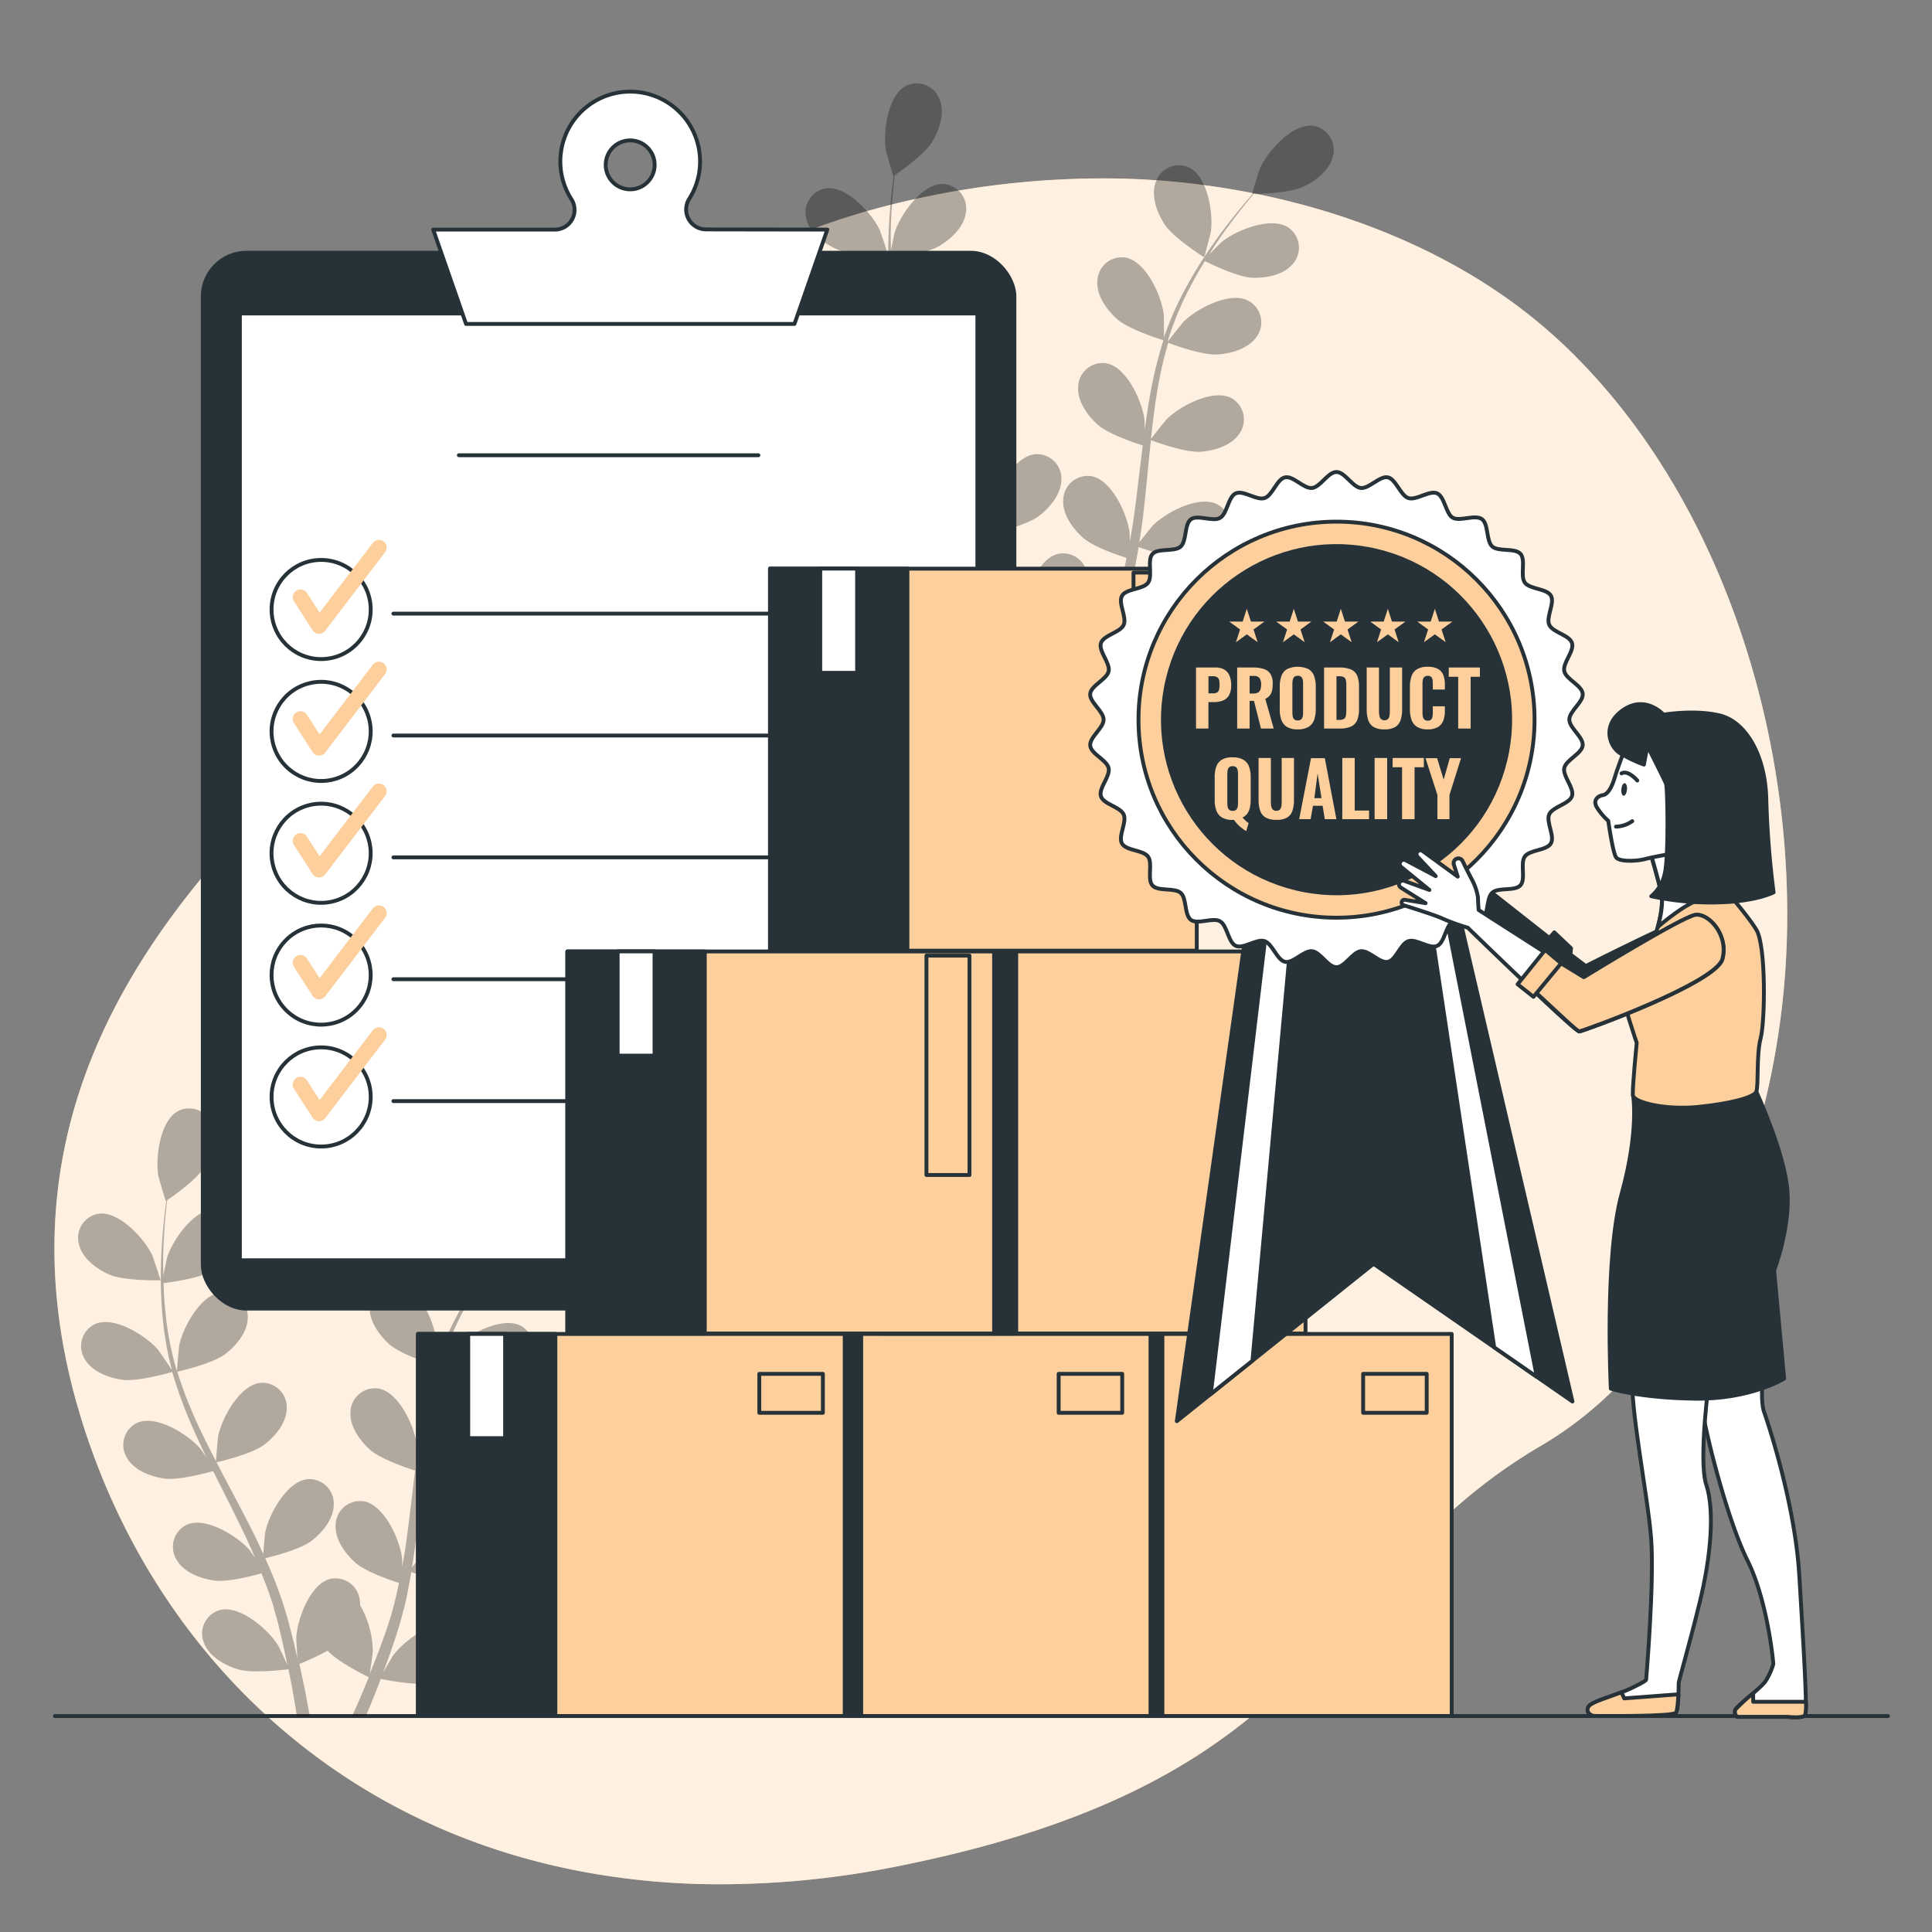 <svg xmlns="http://www.w3.org/2000/svg" viewBox="0 0 500 500"><rect x="0" y="0" width="500" height="500" fill="#808080" stroke="none"/><g id="freepik--background-simple--inject-127"><path d="M461.12,261c-4.95,42-24.12,90.8-62.41,113.22-57.84,33.89-53,86-165.91,108.67a232,232,0,0,1-50.06,4.73,194.37,194.37,0,0,1-24.57-2C86.4,475.17,38.11,425.29,20.4,365.08c-23.32-79.19,23.24-131,54.09-162.27S128,74.25,238.77,51.1a225.19,225.19,0,0,1,51.46-4.88c39.43,1,82.43,13.91,112.19,40.94q3.36,3,6.53,6.3C450.31,135.92,467.89,203.8,461.12,261Z" style="fill:#FCCF9C"></path><path d="M461.12,261c-4.95,42-24.12,90.8-62.41,113.22-57.84,33.89-53,86-165.91,108.67a232,232,0,0,1-50.06,4.73,194.37,194.37,0,0,1-24.57-2C86.4,475.17,38.11,425.29,20.4,365.08c-23.32-79.19,23.24-131,54.09-162.27S128,74.25,238.77,51.1a225.19,225.19,0,0,1,51.46-4.88c39.43,1,82.43,13.91,112.19,40.94q3.36,3,6.53,6.3C450.31,135.92,467.89,203.8,461.12,261Z" style="fill:#fff;opacity:0.7"></path></g><g id="freepik--Floor--inject-127"><line x1="488.6" y1="444.11" x2="14.2" y2="444.11" style="fill:none;stroke:#263238;stroke-linecap:round;stroke-linejoin:round"></line></g><g id="freepik--Plants--inject-127"><g style="opacity:0.3"><path d="M28.34,329.88c3.84,1.67,13.24,1.46,13.24,1.46s-2-6.15-2.19-6.52c-2.06-4.31-8.58-11.43-13.88-10.71A6.33,6.33,0,0,0,20.42,322C21.31,325.72,25.07,328.45,28.34,329.88Z"></path><path d="M31.59,357.08c4,.58,12.36-1.85,13-2A111.54,111.54,0,0,0,49.7,369.1c1.16,2.67,2.4,5.33,3.68,8-.76-1.12-1.46-2.11-1.57-2.24-3.12-3.62-11.29-8.76-16.21-6.67a6.34,6.34,0,0,0-2.81,9c1.82,3.31,6.18,4.94,9.71,5.46s10.77-1.41,12.66-1.94c.51,1,1,2,1.5,3,2.43,4.83,4.87,9.64,7.12,14.44.8,1.68,1.52,3.38,2.25,5.07-.68-1-1.26-1.83-1.37-2-3.12-3.61-11.29-8.75-16.21-6.66a6.33,6.33,0,0,0-2.81,9c1.82,3.32,6.18,4.95,9.71,5.47s10.07-1.23,12.32-1.85c.7,1.75,1.39,3.51,2,5.24.38,1.19.83,2.31,1.14,3.53s.66,2.38,1,3.56c.55,2.28,1.13,4.64,1.61,6.88.34,1.56.64,3.05,1,4.56-.77-1.7-2.35-5-2.51-5.23-2.54-4.05-9.84-10.37-15-9.05a6.33,6.33,0,0,0-4.14,8.47c1.3,3.55,5.36,5.83,8.77,6.87,3.76,1.15,12.08.1,13.12,0,.49,2.49,1,4.91,1.35,7.2.3,1.7.58,3.33.83,4.9h3.33c-.32-1.75-.66-3.57-1-5.48-.5-2.53-1.08-5.22-1.7-8a69.78,69.78,0,0,0,7.32-3.44c2.74,3,9.76,6.43,10.66,6.87-1,2.35-1.9,4.63-2.84,6.76-.49,1.13-1,2.2-1.44,3.26h3.52l.85-2c1-2.38,2-4.94,3-7.58,1,.21,9.24,1.88,13.08,1,3.48-.79,7.7-2.76,9.26-6.2a6.33,6.33,0,0,0-3.5-8.75c-5.07-1.71-12.82,4.05-15.65,7.9-.17.22-1.71,2.89-2.66,4.58.41-1.08.81-2.12,1.21-3.24.81-2.21,1.56-4.43,2.36-6.83.35-1.16.71-2.35,1.06-3.54s.63-2.46,1-3.7c.69-2.9,1.24-5.87,1.74-8.87,1.93.7,8.84,3.1,12.42,2.85s8-1.56,10.08-4.72a6.33,6.33,0,0,0-2.13-9.18c-4.75-2.46-13.28,2.07-16.67,5.44-.21.21-2.36,2.9-3.52,4.4.28-1.81.57-3.61.8-5.45.66-5.3,1.16-10.7,1.69-16.07.16-1.65.34-3.29.51-4.93.68.26,8.83,3.29,12.83,3,3.56-.25,8-1.56,10.09-4.72a6.33,6.33,0,0,0-2.13-9.18c-4.75-2.46-13.28,2.06-16.66,5.43-.26.26-3.36,4.14-4.1,5.16.38-3.61.8-7.21,1.35-10.74A109.76,109.76,0,0,1,113.88,354c.32.12,8.81,3.32,12.91,3,3.56-.25,8-1.56,10.09-4.72a6.33,6.33,0,0,0-2.13-9.18c-4.76-2.46-13.28,2.07-16.67,5.44-.26.26-3.6,4.43-4.15,5.23.08-.26.13-.55.22-.82a81.11,81.11,0,0,1,5.59-13.37c1.22-2.38,2.52-4.59,3.83-6.71,1.52.76,8.5,4.15,12.22,4.3,3.56.14,8.15-.67,10.54-3.59a6.33,6.33,0,0,0-1.1-9.36c-4.46-3-13.43.6-17.17,3.58-.2.16-2.08,2-3.44,3.42.61-1,1.22-1.94,1.81-2.83,2.24-3.38,4.5-6.32,6.52-8.92,1.16-1.47,2.24-2.77,3.26-4,1.88,0,9.45-.26,12.76-1.82s6.93-4.34,7.71-8a6.33,6.33,0,0,0-5.29-7.79c-5.32-.58-11.65,6.71-13.59,11.08-.17.38-2.12,6.58-2,6.58h.11c-1,1.14-2.07,2.38-3.21,3.75-2.08,2.56-4.41,5.47-6.73,8.8a113.1,113.1,0,0,0-7,11.12,83.51,83.51,0,0,0-6,13.42s0,.11-.05.17c0-1.57,0-6-.08-6.29C112.27,341.8,108.29,333,103,332a6.33,6.33,0,0,0-7.3,6c-.31,3.76,2.42,7.53,5.08,9.91,3,2.68,11.34,5.28,12,5.48a111.42,111.42,0,0,0-3.52,14.54c-.51,2.86-.94,5.76-1.33,8.67,0-1.35,0-2.57-.07-2.74-.61-4.74-4.58-13.53-9.85-14.5a6.33,6.33,0,0,0-7.3,5.95c-.31,3.77,2.42,7.54,5.08,9.91s9.76,4.77,11.64,5.37c-.14,1.12-.29,2.24-.42,3.36-.64,5.37-1.26,10.73-2,16-.26,1.85-.6,3.65-.92,5.47,0-1.21,0-2.22-.07-2.38-.61-4.74-4.59-13.53-9.85-14.5a6.32,6.32,0,0,0-7.3,5.95c-.31,3.77,2.42,7.54,5.08,9.91s9.08,4.54,11.3,5.26c-.39,1.85-.78,3.69-1.24,5.46-.34,1.21-.59,2.39-1,3.57l-1.13,3.52c-.81,2.21-1.62,4.5-2.46,6.63-.57,1.49-1.15,2.9-1.72,4.32.29-1.83.78-5.44.79-5.74a24.58,24.58,0,0,0-3.3-12,6.59,6.59,0,0,0-.09-1.4,6.33,6.33,0,0,0-7.74-5.37c-5.17,1.38-8.45,10.46-8.69,15.23,0,.28.17,3.35.31,5.29-.26-1.13-.5-2.22-.78-3.38-.54-2.29-1.15-4.55-1.79-7-.36-1.17-.71-2.35-1.08-3.54s-.83-2.4-1.25-3.62c-1-2.79-2.19-5.58-3.43-8.36,2-.48,9.08-2.28,11.93-4.47s5.83-5.72,5.8-9.5a6.32,6.32,0,0,0-6.84-6.48c-5.32.57-9.93,9.05-10.9,13.73-.06.29-.37,3.73-.51,5.62-.76-1.67-1.51-3.33-2.34-5-2.37-4.79-4.93-9.56-7.46-14.34q-1.15-2.19-2.29-4.39c.72-.16,9.18-2.12,12.37-4.57,2.83-2.17,5.83-5.73,5.8-9.5a6.33,6.33,0,0,0-6.83-6.49c-5.33.58-9.94,9.06-10.91,13.74-.07.35-.52,5.29-.57,6.56-1.67-3.23-3.31-6.46-4.8-9.71A110.44,110.44,0,0,1,45.88,355c.33-.07,9.17-2.08,12.44-4.59,2.83-2.17,5.83-5.72,5.8-9.5a6.32,6.32,0,0,0-6.84-6.48c-5.32.57-9.93,9.05-10.9,13.73-.07.37-.55,5.69-.57,6.65-.08-.26-.2-.53-.28-.8a81.8,81.8,0,0,1-2.7-14.24c-.3-2.66-.44-5.21-.51-7.7,1.68-.21,9.37-1.23,12.56-3.16s6.43-5.06,6.82-8.81a6.34,6.34,0,0,0-6.09-7.2c-5.35,0-10.87,7.91-12.34,12.45-.08.25-.62,2.85-1,4.76,0-1.13-.06-2.29-.06-3.37,0-4,.27-7.75.52-11,.16-1.86.34-3.54.53-5.12,1.54-1.06,7.73-5.43,9.64-8.55s3.37-7.45,2-11a6.34,6.34,0,0,0-8.72-3.58c-4.75,2.45-6,12-5.22,16.74.07.4,1.87,6.65,2,6.6l.09-.07c-.21,1.51-.41,3.13-.6,4.91-.33,3.28-.67,7-.76,11.05A111.24,111.24,0,0,0,42,339.84a82.64,82.64,0,0,0,2.43,14.48,1.09,1.09,0,0,1,0,.17c-.84-1.32-3.32-4.94-3.54-5.2-3.12-3.61-11.29-8.76-16.21-6.67a6.34,6.34,0,0,0-2.81,9C23.7,354.93,28.06,356.57,31.59,357.08Z"></path><path d="M123.35,331.94c.08.05,1.71-6.24,1.77-6.65.65-4.73-.85-14.26-5.67-16.59a6.33,6.33,0,0,0-8.62,3.82c-1.29,3.54.35,7.9,2.29,10.9C115.39,326.93,123.34,331.94,123.35,331.94Z"></path></g><g style="opacity:0.3"><path d="M216.61,64.51c3.84,1.68,13.23,1.47,13.24,1.47s-2-6.15-2.2-6.53c-2.06-4.31-8.58-11.43-13.88-10.71a6.34,6.34,0,0,0-5.08,7.94C209.57,60.35,213.34,63.08,216.61,64.51Z"></path><path d="M219.85,91.72c4,.58,12.37-1.85,13-2A113.93,113.93,0,0,0,238,103.74c1.15,2.67,2.39,5.32,3.68,8-.77-1.12-1.46-2.11-1.57-2.24-3.13-3.61-11.29-8.76-16.22-6.67a6.34,6.34,0,0,0-2.81,9c1.82,3.31,6.18,4.95,9.71,5.46s10.77-1.4,12.67-1.94c.5,1,1,2,1.5,3,2.43,4.83,4.87,9.64,7.12,14.44.79,1.69,1.51,3.38,2.24,5.07-.68-1-1.26-1.82-1.36-1.94-3.13-3.62-11.29-8.76-16.22-6.67a6.34,6.34,0,0,0-2.81,9c1.83,3.31,6.18,4.95,9.71,5.46s10.07-1.22,12.33-1.85c.69,1.76,1.39,3.51,2,5.24.38,1.19.82,2.31,1.13,3.53s.67,2.39,1,3.56c.55,2.29,1.13,4.64,1.6,6.89.35,1.56.65,3.05,1,4.55-.78-1.69-2.35-5-2.52-5.23-2.54-4-9.83-10.37-15-9a6.34,6.34,0,0,0-4.13,8.47c1.29,3.55,5.35,5.83,8.76,6.87,3.76,1.15,12.08.1,13.12,0,.5,2.49,1,4.91,1.36,7.2.3,1.7.57,3.33.82,4.9h3.33q-.46-2.61-1-5.48c-.49-2.52-1.07-5.21-1.69-8a68.79,68.79,0,0,0,7.31-3.44c2.74,3,9.76,6.44,10.67,6.88-1,2.35-1.91,4.62-2.84,6.75-.49,1.13-1,2.2-1.44,3.26h3.52c.28-.67.56-1.33.84-2,1-2.38,2-4.95,3-7.59,1,.21,9.24,1.88,13.08,1,3.48-.79,7.7-2.76,9.26-6.2a6.33,6.33,0,0,0-3.5-8.75c-5.07-1.71-12.81,4.05-15.65,7.9-.17.23-1.71,2.89-2.65,4.59.4-1.08.81-2.13,1.21-3.25.81-2.21,1.55-4.43,2.36-6.82l1.06-3.55c.38-1.17.63-2.46.95-3.7.69-2.9,1.25-5.87,1.75-8.87,1.93.7,8.83,3.11,12.41,2.85s8-1.55,10.09-4.72a6.33,6.33,0,0,0-2.13-9.18c-4.76-2.45-13.28,2.07-16.67,5.44-.21.21-2.37,2.9-3.53,4.4.29-1.81.58-3.61.81-5.45.66-5.3,1.16-10.69,1.68-16.07.16-1.65.34-3.28.51-4.93.69.26,8.83,3.29,12.84,3,3.56-.25,8-1.56,10.09-4.72a6.34,6.34,0,0,0-2.13-9.18c-4.76-2.45-13.28,2.07-16.67,5.44-.26.25-3.36,4.13-4.1,5.15.39-3.61.8-7.21,1.35-10.74a112.24,112.24,0,0,1,3.09-14.13c.32.12,8.8,3.32,12.9,3,3.56-.25,8-1.55,10.09-4.72A6.33,6.33,0,0,0,323,77.8c-4.75-2.45-13.28,2.07-16.67,5.44-.26.26-3.59,4.44-4.14,5.24.08-.27.13-.56.21-.83A82.38,82.38,0,0,1,308,74.28c1.22-2.38,2.51-4.59,3.82-6.71,1.52.76,8.5,4.15,12.22,4.3,3.57.14,8.15-.67,10.55-3.59a6.33,6.33,0,0,0-1.11-9.36c-4.46-3-13.43.6-17.16,3.58-.21.16-2.09,2-3.44,3.42.6-1,1.21-1.94,1.81-2.83,2.24-3.37,4.5-6.32,6.52-8.92,1.16-1.46,2.23-2.77,3.26-4,1.88,0,9.45-.26,12.76-1.81S344.16,44,345,40.33a6.33,6.33,0,0,0-5.3-7.79C334.33,32,328,39.26,326.06,43.62c-.16.38-2.11,6.58-2,6.58h.12c-1,1.14-2.08,2.38-3.21,3.76-2.09,2.55-4.41,5.46-6.73,8.8a109.92,109.92,0,0,0-7,11.11,82.16,82.16,0,0,0-6,13.42s0,.11,0,.17c0-1.57,0-5.95-.09-6.29-.61-4.74-4.58-13.53-9.84-14.51a6.33,6.33,0,0,0-7.31,6c-.31,3.76,2.42,7.53,5.09,9.91,3,2.68,11.33,5.28,12,5.48a113.46,113.46,0,0,0-3.52,14.54c-.51,2.86-.93,5.76-1.32,8.68,0-1.36-.05-2.57-.07-2.74-.62-4.74-4.59-13.54-9.85-14.51a6.33,6.33,0,0,0-7.3,6c-.31,3.76,2.42,7.53,5.08,9.91s9.76,4.77,11.63,5.36c-.13,1.12-.28,2.24-.42,3.36-.64,5.37-1.25,10.73-2,16-.27,1.85-.6,3.66-.93,5.47,0-1.21-.05-2.22-.07-2.37-.61-4.74-4.58-13.54-9.84-14.51a6.34,6.34,0,0,0-7.31,6c-.31,3.76,2.42,7.53,5.09,9.91s9.07,4.53,11.3,5.25c-.39,1.85-.78,3.7-1.24,5.47-.35,1.2-.59,2.38-1,3.57s-.76,2.35-1.14,3.51c-.8,2.21-1.62,4.5-2.46,6.63-.57,1.49-1.14,2.9-1.71,4.32.29-1.83.78-5.44.78-5.74a24.5,24.5,0,0,0-3.29-12,8.17,8.17,0,0,0-.09-1.4,6.34,6.34,0,0,0-7.74-5.38c-5.18,1.38-8.46,10.46-8.7,15.23,0,.28.17,3.35.32,5.29-.26-1.13-.5-2.22-.78-3.38-.55-2.28-1.16-4.55-1.8-7-.35-1.17-.71-2.35-1.07-3.54s-.84-2.4-1.25-3.62c-1-2.79-2.2-5.58-3.44-8.35,2-.48,9.09-2.29,11.93-4.47s5.83-5.73,5.81-9.51a6.33,6.33,0,0,0-6.84-6.48c-5.32.58-9.94,9-10.9,13.73-.06.29-.38,3.73-.52,5.62-.76-1.66-1.51-3.33-2.33-5-2.38-4.79-4.93-9.56-7.46-14.33-.78-1.46-1.53-2.93-2.29-4.39.71-.17,9.18-2.13,12.36-4.58,2.83-2.17,5.84-5.72,5.81-9.5a6.33,6.33,0,0,0-6.84-6.48c-5.32.57-9.94,9-10.9,13.73-.08.35-.52,5.3-.57,6.56-1.68-3.23-3.32-6.46-4.81-9.71a112.61,112.61,0,0,1-5.22-13.48c.33-.08,9.18-2.09,12.44-4.59,2.83-2.18,5.84-5.73,5.81-9.51a6.33,6.33,0,0,0-6.84-6.48c-5.32.58-9.94,9-10.9,13.73-.08.37-.56,5.69-.57,6.66-.09-.27-.2-.54-.28-.8a82,82,0,0,1-2.71-14.25c-.3-2.65-.43-5.21-.51-7.7,1.69-.21,9.38-1.23,12.56-3.16s6.43-5.05,6.82-8.81a6.34,6.34,0,0,0-6.08-7.2c-5.36,0-10.88,7.91-12.35,12.46-.08.24-.62,2.85-1,4.75,0-1.13-.06-2.29-.05-3.36,0-4,.26-7.76.51-11,.16-1.86.34-3.54.53-5.11,1.55-1.07,7.74-5.44,9.64-8.56s3.38-7.45,2-11a6.33,6.33,0,0,0-8.71-3.58c-4.76,2.46-6,12-5.22,16.74.07.41,1.86,6.65,1.94,6.6l.1-.06c-.21,1.5-.42,3.13-.61,4.9-.33,3.28-.66,7-.76,11.05a115.89,115.89,0,0,0,.31,13.13A82.58,82.58,0,0,0,232.66,89a.84.84,0,0,0,.05.17c-.84-1.32-3.32-4.94-3.54-5.2C226,80.31,217.88,75.17,213,77.26a6.33,6.33,0,0,0-2.81,9C212,89.57,216.32,91.2,219.85,91.72Z"></path><path d="M311.61,66.58c.09,0,1.71-6.25,1.77-6.66.66-4.73-.85-14.26-5.67-16.59a6.32,6.32,0,0,0-8.61,3.82c-1.3,3.55.34,7.9,2.28,10.9C303.66,61.57,311.61,66.57,311.61,66.58Z"></path></g></g><g id="freepik--Clipboard--inject-127"><rect x="51.98" y="64.91" width="211.05" height="274.25" rx="11.79" style="fill:#263238"></rect><rect x="62.08" y="81.13" width="190.86" height="245.02" style="fill:#fff;stroke:#263238;stroke-linecap:round;stroke-linejoin:round"></rect><line x1="118.75" y1="117.82" x2="196.27" y2="117.82" style="fill:none;stroke:#263238;stroke-linecap:round;stroke-linejoin:round"></line><circle cx="83.11" cy="157.74" r="12.83" style="fill:none;stroke:#263238;stroke-linecap:round;stroke-linejoin:round"></circle><line x1="101.81" y1="158.81" x2="232.77" y2="158.81" style="fill:none;stroke:#263238;stroke-linecap:round;stroke-linejoin:round"></line><polyline points="77.76 154.54 82.57 162.02 98.07 141.71" style="fill:none;stroke:#FCCF9C;stroke-linecap:round;stroke-linejoin:round;stroke-width:4px"></polyline><circle cx="83.11" cy="189.28" r="12.83" transform="translate(-41.26 24.16) rotate(-13.28)" style="fill:none;stroke:#263238;stroke-linecap:round;stroke-linejoin:round"></circle><line x1="101.81" y1="190.35" x2="232.77" y2="190.35" style="fill:none;stroke:#263238;stroke-linecap:round;stroke-linejoin:round"></line><polyline points="77.76 186.07 82.57 193.56 98.07 173.24" style="fill:none;stroke:#FCCF9C;stroke-linecap:round;stroke-linejoin:round;stroke-width:4px"></polyline><circle cx="83.11" cy="220.82" r="12.83" transform="translate(-48.51 25) rotate(-13.28)" style="fill:none;stroke:#263238;stroke-linecap:round;stroke-linejoin:round"></circle><line x1="101.81" y1="221.89" x2="232.77" y2="221.89" style="fill:none;stroke:#263238;stroke-linecap:round;stroke-linejoin:round"></line><polyline points="77.76 217.61 82.57 225.09 98.07 204.78" style="fill:none;stroke:#FCCF9C;stroke-linecap:round;stroke-linejoin:round;stroke-width:4px"></polyline><circle cx="83.11" cy="252.35" r="12.83" transform="translate(-154.1 132.68) rotate(-45)" style="fill:none;stroke:#263238;stroke-linecap:round;stroke-linejoin:round"></circle><line x1="101.81" y1="253.42" x2="232.77" y2="253.42" style="fill:none;stroke:#263238;stroke-linecap:round;stroke-linejoin:round"></line><polyline points="77.76 249.15 82.57 256.63 98.07 236.32" style="fill:none;stroke:#FCCF9C;stroke-linecap:round;stroke-linejoin:round;stroke-width:4px"></polyline><circle cx="83.11" cy="283.89" r="12.83" style="fill:none;stroke:#263238;stroke-linecap:round;stroke-linejoin:round"></circle><line x1="101.81" y1="284.96" x2="232.77" y2="284.96" style="fill:none;stroke:#263238;stroke-linecap:round;stroke-linejoin:round"></line><polyline points="77.76 280.68 82.57 288.17 98.07 267.85" style="fill:none;stroke:#FCCF9C;stroke-linecap:round;stroke-linejoin:round;stroke-width:4px"></polyline><path d="M182.65,59.37a5.16,5.16,0,0,1-4.22-8,18.08,18.08,0,1,0-30.49.28,5.1,5.1,0,0,1-4.39,7.77H112.11l8.5,24.41h85l8.5-24.41ZM163.1,49a6.33,6.33,0,1,1,6.32-6.33A6.33,6.33,0,0,1,163.1,49Z" style="fill:#fff;stroke:#263238;stroke-linecap:round;stroke-linejoin:round"></path></g><g id="freepik--Boxes--inject-127"><rect x="265.27" y="345.23" width="110.44" height="98.88" transform="translate(640.97 789.33) rotate(180)" style="fill:#FCCF9C;stroke:#263238;stroke-linecap:round;stroke-linejoin:round"></rect><rect x="265.27" y="345.23" width="35.56" height="98.88" transform="translate(566.1 789.33) rotate(180)" style="fill:#263238;stroke:#263238;stroke-linecap:round;stroke-linejoin:round"></rect><rect x="278.28" y="345.23" width="9.54" height="26.97" transform="translate(566.1 717.42) rotate(180)" style="fill:#fff;stroke:#263238;stroke-linecap:round;stroke-linejoin:round"></rect><rect x="352.78" y="355.55" width="16.45" height="10.08" transform="translate(722.01 721.18) rotate(180)" style="fill:none;stroke:#263238;stroke-linecap:round;stroke-linejoin:round"></rect><rect x="187.31" y="345.23" width="110.44" height="98.88" transform="translate(485.06 789.33) rotate(180)" style="fill:#FCCF9C;stroke:#263238;stroke-linecap:round;stroke-linejoin:round"></rect><rect x="187.31" y="345.23" width="35.56" height="98.88" transform="translate(410.19 789.33) rotate(180)" style="fill:#263238;stroke:#263238;stroke-linecap:round;stroke-linejoin:round"></rect><rect x="200.32" y="345.23" width="9.54" height="26.97" transform="translate(410.19 717.42) rotate(180)" style="fill:#fff;stroke:#263238;stroke-linecap:round;stroke-linejoin:round"></rect><rect x="273.98" y="355.55" width="16.45" height="10.08" transform="translate(564.41 721.18) rotate(180)" style="fill:none;stroke:#263238;stroke-linecap:round;stroke-linejoin:round"></rect><rect x="108.16" y="345.23" width="110.44" height="98.88" transform="translate(326.77 789.33) rotate(180)" style="fill:#FCCF9C;stroke:#263238;stroke-linecap:round;stroke-linejoin:round"></rect><rect x="108.16" y="345.23" width="35.56" height="98.88" transform="translate(251.89 789.33) rotate(180)" style="fill:#263238;stroke:#263238;stroke-linecap:round;stroke-linejoin:round"></rect><rect x="121.17" y="345.23" width="9.54" height="26.97" transform="translate(251.89 717.42) rotate(180)" style="fill:#fff;stroke:#263238;stroke-linecap:round;stroke-linejoin:round"></rect><rect x="196.51" y="355.55" width="16.45" height="10.08" transform="translate(409.47 721.18) rotate(180)" style="fill:none;stroke:#263238;stroke-linecap:round;stroke-linejoin:round"></rect><rect x="227.44" y="246.22" width="110.44" height="98.88" transform="translate(565.31 591.33) rotate(180)" style="fill:#FCCF9C;stroke:#263238;stroke-linecap:round;stroke-linejoin:round"></rect><rect x="227.44" y="246.22" width="35.56" height="98.88" transform="translate(490.44 591.33) rotate(180)" style="fill:#263238;stroke:#263238;stroke-linecap:round;stroke-linejoin:round"></rect><rect x="240.45" y="246.22" width="9.54" height="26.97" transform="translate(490.44 519.41) rotate(180)" style="fill:#fff;stroke:#263238;stroke-linecap:round;stroke-linejoin:round"></rect><rect x="322.53" y="247.3" width="11.14" height="56.78" transform="translate(656.21 551.39) rotate(180)" style="fill:none;stroke:#263238;stroke-linecap:round;stroke-linejoin:round"></rect><rect x="199.27" y="147.17" width="110.44" height="98.88" transform="translate(508.99 393.21) rotate(180)" style="fill:#FCCF9C;stroke:#263238;stroke-linecap:round;stroke-linejoin:round"></rect><rect x="199.27" y="147.17" width="35.56" height="98.88" transform="translate(434.11 393.21) rotate(180)" style="fill:#263238;stroke:#263238;stroke-linecap:round;stroke-linejoin:round"></rect><rect x="212.29" y="147.17" width="9.54" height="26.97" transform="translate(434.11 321.3) rotate(180)" style="fill:#fff;stroke:#263238;stroke-linecap:round;stroke-linejoin:round"></rect><rect x="293.35" y="148.19" width="11.14" height="56.78" transform="translate(597.84 353.15) rotate(180)" style="fill:none;stroke:#263238;stroke-linecap:round;stroke-linejoin:round"></rect><rect x="146.83" y="246.22" width="110.44" height="98.88" transform="translate(404.1 591.33) rotate(180)" style="fill:#FCCF9C;stroke:#263238;stroke-linecap:round;stroke-linejoin:round"></rect><rect x="146.83" y="246.22" width="35.56" height="98.88" transform="translate(329.23 591.33) rotate(180)" style="fill:#263238;stroke:#263238;stroke-linecap:round;stroke-linejoin:round"></rect><rect x="159.84" y="246.22" width="9.54" height="26.97" transform="translate(329.23 519.41) rotate(180)" style="fill:#fff;stroke:#263238;stroke-linecap:round;stroke-linejoin:round"></rect><rect x="239.76" y="247.3" width="11.14" height="56.78" transform="translate(490.66 551.39) rotate(180)" style="fill:none;stroke:#263238;stroke-linecap:round;stroke-linejoin:round"></rect></g><g id="freepik--Character--inject-127"><path d="M364.94,221.83a1,1,0,0,1,1.35-.65l6.38,2.84-6.83-6.45a1,1,0,0,1,1.27-1.65l7.44,4.65-4.31-5.29a1,1,0,0,1,1.41-1.39l8.58,7.25-.81-3.16a1.23,1.23,0,0,1,2.33-.76c.55,1.38,1.6,4,2,4.83a14.89,14.89,0,0,1,1.29,4.83c-.07,1-.08,3.26-.08,3.26L401,242.76l1.24-1.47,4.34,4.11-.13,1.62,3.95,3s26.47-13.45,29.92-13.68,8.23,5.82,6.16,11.88-37.09,15.61-38.24,15.69-26.41-29.43-26.41-29.43a56.24,56.24,0,0,1-6.17-2.73c-1.57-.94-7.95-3.48-10-4.28a.73.73,0,0,1-.41-.9.72.72,0,0,1,.85-.47l5.3,1.25-6.14-4.5A1,1,0,0,1,364.94,221.83Z" style="fill:#263238;stroke:#263238;stroke-linecap:round;stroke-linejoin:round"></path><polygon points="304.56 367.8 313.36 360.76 324.13 352.15 355.47 327.07 355.71 327.23 355.74 327.25 355.76 327.27 386.7 348.69 397.74 356.33 406.95 362.71 369.62 202.61 367.47 202.67 364.73 202.74 327.75 203.74 304.56 367.8" style="fill:#263238;stroke:#263238;stroke-linecap:round;stroke-linejoin:round"></polygon><polygon points="355.55 327.1 355.57 327.07 355.75 327.27 355.55 327.1" style="fill:#fff;stroke:#263238;stroke-linecap:round;stroke-linejoin:round"></polygon><polygon points="313.36 360.76 324.13 352.15 337.67 203.74 355.76 202.99 332.11 203.74 313.36 360.76" style="fill:#fff;stroke:#263238;stroke-linecap:round;stroke-linejoin:round"></polygon><polygon points="364.72 202.7 364.73 202.74 386.7 348.69 397.74 356.33 367.47 202.67 367.46 202.61 364.72 202.7" style="fill:#fff;stroke:#263238;stroke-linecap:round;stroke-linejoin:round"></polygon><path d="M285.61,186.25c0-2.2-3.69-4.56-3.47-6.7s4.33-3.74,4.78-5.84-2.67-5.22-2-7.28,5-2.73,5.89-4.71-1.52-5.65-.43-7.53,5.47-1.63,6.74-3.38-.31-5.84,1.14-7.45,5.69-.46,7.3-1.91.9-5.78,2.66-7.06,5.65.73,7.53-.36,2.08-5.46,4.07-6.35,5.36,1.89,7.44,1.22,3.17-4.91,5.31-5.36,4.84,3,7,2.75,4.11-4.14,6.3-4.14,4.17,3.92,6.31,4.14,4.92-3.2,7-2.75,3.26,4.69,5.31,5.36,5.47-2.1,7.44-1.22S374.17,133,376,134s5.78-.92,7.53.36,1.05,5.61,2.66,7.06,5.84.3,7.3,1.91-.14,5.7,1.14,7.45,5.65,1.5,6.74,3.38-1.32,5.54-.43,7.53,5.22,2.64,5.89,4.72-2.45,5.13-2,7.27,4.55,3.66,4.77,5.84-3.46,4.5-3.46,6.7,3.69,4.56,3.46,6.7-4.32,3.73-4.77,5.84,2.67,5.22,2,7.27-5,2.74-5.89,4.71,1.52,5.66.43,7.53-5.47,1.63-6.74,3.38.31,5.85-1.14,7.46-5.69.45-7.3,1.91-.9,5.78-2.66,7.06-5.65-.74-7.53.35-2.08,5.47-4.07,6.36-5.37-1.9-7.44-1.22-3.17,4.9-5.31,5.35-4.84-3-7-2.75-4.11,4.14-6.31,4.14-4.16-3.91-6.3-4.14-4.92,3.2-7,2.75-3.26-4.69-5.31-5.36-5.47,2.1-7.44,1.22-2.2-5.26-4.07-6.35-5.78.92-7.53-.36-1.05-5.6-2.66-7-5.85-.3-7.3-1.91.14-5.7-1.14-7.46-5.65-1.5-6.74-3.38,1.32-5.54.43-7.53-5.22-2.64-5.89-4.71,2.45-5.13,2-7.27-4.55-3.66-4.77-5.84S285.61,188.44,285.61,186.25Z" style="fill:#fff;stroke:#263238;stroke-linecap:round;stroke-linejoin:round"></path><circle cx="345.89" cy="186.25" r="51.25" style="fill:#FCCF9C;stroke:#263238;stroke-linecap:round;stroke-linejoin:round"></circle><circle cx="345.89" cy="186.25" r="45.43" transform="translate(83.79 478.88) rotate(-76.45)" style="fill:#263238"></circle><path d="M456.33,355s-.87,7.37.21,10.4,8,23.85,9.11,42.27,2.16,35.34,1.51,36.21-4.55.43-4.55.43h-13a1.55,1.55,0,0,1-.44-1.95c.65-1.08,6.94-5.85,7.81-7.37a17,17,0,0,0,1.95-4.33c0-.65-1.52-16.49-6.72-26.89s-11.92-36-12.57-45.31Z" style="fill:#fff;stroke:#263238;stroke-linecap:round;stroke-linejoin:round"></path><path d="M449.17,442.37a43.93,43.93,0,0,1,4.55-4.15v2.2h13.63a11.66,11.66,0,0,1-.19,3.47c-.65.87-4.55.43-4.55.43h-13A1.55,1.55,0,0,1,449.17,442.37Z" style="fill:#FCCF9C;stroke:#263238;stroke-linecap:round;stroke-linejoin:round"></path><path d="M442.45,356.09s-3,21.68-.86,28.18,1.3,18.21-1.74,30.56-5.41,20.16-5.41,20.81,0,6.5-.65,7.58-19.73.87-21,.87-2.6-1.3-1.51-2.6,6.94-2.72,10.83-4.55c3.69-1.74,3.9-2.17,3.9-2.17s2.17-25.36,1.3-36.63-5.65-34.68-4.78-42.48Z" style="fill:#fff;stroke:#263238;stroke-linecap:round;stroke-linejoin:round"></path><path d="M412.76,444.09c-1.3,0-2.6-1.3-1.51-2.6.87-1.05,4.84-2.17,8.38-3.53l.72,1.58,14-1.05c-.07,1.88-.23,4.11-.6,4.73C433.14,444.31,414.06,444.09,412.76,444.09Z" style="fill:#FCCF9C;stroke:#263238;stroke-linecap:round;stroke-linejoin:round"></path><path d="M454.56,282.57s7.4,16.09,8.05,25.84-3.47,20.37-3.47,20.37l2.6,28s-8.67,5.42-23.19,5.2-21.67-2.6-21.67-2.6-1.73-34,2.82-50.5,2.93-25.45,2.93-25.45S442.82,284.26,454.56,282.57Z" style="fill:#263238;stroke:#263238;stroke-linecap:round;stroke-linejoin:round"></path><path d="M427,220.35s2.12,7,2.93,10.91-1.3,11.4-4.07,16.61-5.87,10.76-4.4,15.48,2.12,6.52,2.12,6.52-1.14,11.56-1,13.52,8.47,3.91,16.78,3.09,14.5-2.44,15.15-3.91,0-9.61,1.14-13.84,1.47-24-1.14-28.19-8.63-10.91-8.63-10.91L441,216.76Z" style="fill:#FCCF9C;stroke:#263238;stroke-linecap:round;stroke-linejoin:round"></path><path d="M448.38,232.45a16.34,16.34,0,0,0-9.13.6c-3.19,1.22-7.29,4.38-10.2,6.85.92-3.31,1.36-6.51.91-8.64-.81-3.91-2.93-10.91-2.93-10.91l14-3.59,4.89,12.87S447,230.79,448.38,232.45Z" style="fill:#fff;stroke:#263238;stroke-linecap:round;stroke-linejoin:round"></path><path d="M420.57,193.69s-2,5.22-2.65,7.45-1.72,4.42-3.05,4.63-2.56,1.23-1.74,2.94a15.61,15.61,0,0,0,3.09,3.72s1.19,8.46,2.07,9.52,5,1,7.49.36,7.33-1.45,7.33-1.45,1.57-17,.59-20.56-5.25-8.66-6.51-9.27S420.57,193.69,420.57,193.69Z" style="fill:#fff;stroke:#263238;stroke-linecap:round;stroke-linejoin:round"></path><path d="M419.6,204.24c-.09.89.17,1.65.58,1.69s.79-.66.88-1.56-.18-1.65-.59-1.69S419.68,203.34,419.6,204.24Z" style="fill:#263238"></path><path d="M423.73,202s-2.36-2.83-4.09-1.85" style="fill:none;stroke:#263238;stroke-linecap:round;stroke-linejoin:round"></path><path d="M422.43,212.51a7.65,7.65,0,0,1-4.22,1.42" style="fill:none;stroke:#263238;stroke-linecap:round;stroke-linejoin:round"></path><path d="M426.35,193.08s4.43,8.75,4.82,9.77.7,19-.33,23.2a10.51,10.51,0,0,1-3.49,5.89,73.28,73.28,0,0,0,17.35,1.6c9.84-.23,14.31-2.6,14.31-2.6a234.67,234.67,0,0,1-1.88-23.9c-.23-11.8-5.49-20.3-12.06-21.88s-14.54-.2-14.54-.2-4.59-5.17-10.35-1.28-3.65,9.48-1,11.19a35.28,35.28,0,0,0,6.26,3Z" style="fill:#263238;stroke:#263238;stroke-linecap:round;stroke-linejoin:round"></path><path d="M409.89,252.94s25.45-15.65,28.87-16.14,8.63,5.21,7,11.4-35.87,18.59-37,18.75-28.89-26.86-28.89-26.86a54.93,54.93,0,0,1-6.36-2.28c-1.63-.82-8.18-2.89-10.27-3.54a.71.71,0,0,1-.47-.86h0a.71.71,0,0,1,.81-.54l5.37.87-6.44-4.05a1,1,0,0,1-.44-1h0a1,1,0,0,1,1.29-.75l6.57,2.38-7.28-5.94a1,1,0,0,1-.23-1.35h0a1,1,0,0,1,1.38-.39l7.76,4.1-4.69-5a1,1,0,0,1,.21-1.54h0a1,1,0,0,1,1.1.05l9.08,6.62-1-3.1a1.23,1.23,0,0,1,.9-1.59h0a1.22,1.22,0,0,1,1.36.66c.65,1.34,1.89,3.86,2.35,4.68a14.68,14.68,0,0,1,1.63,4.72c0,1,.17,3.26.17,3.26Z" style="fill:#fff;stroke:#263238;stroke-linecap:round;stroke-linejoin:round"></path><path d="M395.46,255l.32-.53,5.11-7.06,9,5.49s25.45-15.65,28.87-16.14,8.63,5.21,7,11.4-35.87,18.59-37,18.75C408.2,267,404.08,262.91,395.46,255Z" style="fill:#FCCF9C;stroke:#263238;stroke-linecap:round;stroke-linejoin:round"></path><polygon points="404.02 249.31 396.86 257.98 392.75 254.72 399.9 245.84 404.02 249.31" style="fill:#FCCF9C;stroke:#263238;stroke-linecap:round;stroke-linejoin:round"></polygon></g><g id="freepik--Text--inject-127"><path d="M309.53,188.55v-15.8h5a4.43,4.43,0,0,1,2.32.54,3.24,3.24,0,0,1,1.34,1.55,6.22,6.22,0,0,1,.44,2.46,5.08,5.08,0,0,1-.58,2.65,3.08,3.08,0,0,1-1.57,1.35,6,6,0,0,1-2.28.4h-1.46v6.85Zm3.22-9.11h1.13a2.12,2.12,0,0,0,1.08-.22,1.13,1.13,0,0,0,.52-.71,4.79,4.79,0,0,0,.14-1.25,5.81,5.81,0,0,0-.11-1.21,1.2,1.2,0,0,0-.48-.76,2,2,0,0,0-1.17-.28h-1.11Z" style="fill:#FCCF9C"></path><path d="M320.18,188.55v-15.8h4.09a9.15,9.15,0,0,1,2.74.36,3.22,3.22,0,0,1,1.76,1.28,4.52,4.52,0,0,1,.61,2.54,8.05,8.05,0,0,1-.16,1.72,3.34,3.34,0,0,1-.59,1.31,2.86,2.86,0,0,1-1.18.89l2.19,7.7h-3.3l-1.81-7.16H323.4v7.16Zm3.22-9.07h.93a2.51,2.51,0,0,0,1.23-.25,1.44,1.44,0,0,0,.64-.77,4,4,0,0,0,.18-1.28,2.9,2.9,0,0,0-.4-1.67,1.7,1.7,0,0,0-1.49-.57H323.4Z" style="fill:#FCCF9C"></path><path d="M335.84,188.76a5.19,5.19,0,0,1-2.75-.62,3.45,3.45,0,0,1-1.45-1.78,7.72,7.72,0,0,1-.44-2.78v-5.89a7.63,7.63,0,0,1,.44-2.77,3.37,3.37,0,0,1,1.45-1.76,6.62,6.62,0,0,1,5.53,0,3.43,3.43,0,0,1,1.46,1.76,7.75,7.75,0,0,1,.44,2.76v5.89a8,8,0,0,1-.44,2.78,3.47,3.47,0,0,1-1.46,1.78A5.28,5.28,0,0,1,335.84,188.76Zm0-2.32a1.28,1.28,0,0,0,.92-.28,1.49,1.49,0,0,0,.39-.76,5.53,5.53,0,0,0,.09-1v-7.47a5.38,5.38,0,0,0-.09-1,1.5,1.5,0,0,0-.39-.75,1.28,1.28,0,0,0-.92-.28,1.22,1.22,0,0,0-.88.28,1.5,1.5,0,0,0-.39.75,5.34,5.34,0,0,0-.1,1v7.47a5.53,5.53,0,0,0,.09,1,1.41,1.41,0,0,0,.38.76A1.26,1.26,0,0,0,335.84,186.44Z" style="fill:#FCCF9C"></path><path d="M342.67,188.55v-15.8h3.86a7.73,7.73,0,0,1,3.13.52,3.07,3.07,0,0,1,1.59,1.62,7.29,7.29,0,0,1,.46,2.82v5.75a7.71,7.71,0,0,1-.46,2.89,3.15,3.15,0,0,1-1.57,1.66,7.13,7.13,0,0,1-3.07.54Zm3.21-2.24h.69a2.16,2.16,0,0,0,1.27-.29,1.19,1.19,0,0,0,.48-.83,7.65,7.65,0,0,0,.1-1.38V177.3a5.22,5.22,0,0,0-.13-1.32,1.15,1.15,0,0,0-.5-.73,2.44,2.44,0,0,0-1.24-.24h-.67Z" style="fill:#FCCF9C"></path><path d="M358.29,188.76a5.3,5.3,0,0,1-2.79-.61,3.26,3.26,0,0,1-1.4-1.77,9,9,0,0,1-.4-2.82V172.75h3.18V184a7.33,7.33,0,0,0,.09,1.15,1.81,1.81,0,0,0,.39.91,1.42,1.42,0,0,0,1.87,0,1.72,1.72,0,0,0,.38-.91,8.77,8.77,0,0,0,.08-1.15V172.75h3.18v10.81a8.67,8.67,0,0,1-.4,2.82,3.29,3.29,0,0,1-1.39,1.77A5.35,5.35,0,0,1,358.29,188.76Z" style="fill:#FCCF9C"></path><path d="M369.5,188.76a5.08,5.08,0,0,1-2.78-.66,3.46,3.46,0,0,1-1.43-1.84,8.45,8.45,0,0,1-.41-2.74v-5.68a8.74,8.74,0,0,1,.41-2.82,3.42,3.42,0,0,1,1.43-1.82,5.18,5.18,0,0,1,2.78-.64,5.34,5.34,0,0,1,2.66.56,3.11,3.11,0,0,1,1.37,1.6,6.78,6.78,0,0,1,.4,2.4v1.33h-3.12V177a8.28,8.28,0,0,0-.06-1,1.46,1.46,0,0,0-.32-.78,1.17,1.17,0,0,0-.91-.3,1.24,1.24,0,0,0-.94.31,1.6,1.6,0,0,0-.37.81,7.45,7.45,0,0,0-.07,1.1v7.18a5.7,5.7,0,0,0,.1,1.16,1.37,1.37,0,0,0,.41.76,1.26,1.26,0,0,0,.87.26,1.14,1.14,0,0,0,.89-.3,1.58,1.58,0,0,0,.33-.81,9,9,0,0,0,.07-1.07v-1.54h3.12V184a7.06,7.06,0,0,1-.39,2.44,3.29,3.29,0,0,1-1.35,1.68A4.94,4.94,0,0,1,369.5,188.76Z" style="fill:#FCCF9C"></path><path d="M377.38,188.55v-13.4h-2.44v-2.4H383v2.4h-2.4v13.4Z" style="fill:#FCCF9C"></path><path d="M322.52,215.07a5.75,5.75,0,0,1-1-.66,10,10,0,0,1-1.15-1,8,8,0,0,1-1-1.22l-.17,0H319a5.16,5.16,0,0,1-2.75-.63,3.42,3.42,0,0,1-1.45-1.78,7.69,7.69,0,0,1-.44-2.78v-5.89a7.63,7.63,0,0,1,.44-2.77,3.31,3.31,0,0,1,1.45-1.75A5.26,5.26,0,0,1,319,196a5.4,5.4,0,0,1,2.78.62,3.37,3.37,0,0,1,1.46,1.75,7.75,7.75,0,0,1,.44,2.76V207a9.14,9.14,0,0,1-.21,2,4.29,4.29,0,0,1-.67,1.57,3.31,3.31,0,0,1-1.25,1l.53.55a6.37,6.37,0,0,0,.55.5,3.35,3.35,0,0,0,.52.39ZM319,209.85a1.3,1.3,0,0,0,.92-.29,1.45,1.45,0,0,0,.39-.76,5.45,5.45,0,0,0,.09-1v-7.47a5.34,5.34,0,0,0-.09-1,1.49,1.49,0,0,0-.39-.76,1.35,1.35,0,0,0-.92-.28,1.31,1.31,0,0,0-.9.28,1.41,1.41,0,0,0-.38.76,5.34,5.34,0,0,0-.09,1v7.47a5.45,5.45,0,0,0,.09,1,1.37,1.37,0,0,0,.38.76A1.26,1.26,0,0,0,319,209.85Z" style="fill:#FCCF9C"></path><path d="M330.3,212.17a5.29,5.29,0,0,1-2.79-.62,3.24,3.24,0,0,1-1.39-1.77,8.59,8.59,0,0,1-.4-2.82v-10.8h3.18v11.25a8.77,8.77,0,0,0,.08,1.15,1.84,1.84,0,0,0,.39.92,1.18,1.18,0,0,0,.93.35,1.2,1.2,0,0,0,.95-.35,1.83,1.83,0,0,0,.38-.92,8.77,8.77,0,0,0,.07-1.15V196.16h3.18V207a8.59,8.59,0,0,1-.4,2.82,3.24,3.24,0,0,1-1.39,1.77A5.29,5.29,0,0,1,330.3,212.17Z" style="fill:#FCCF9C"></path><path d="M336.23,212l3.06-15.79h3.57l3,15.79h-3l-.57-3.47h-2.49l-.61,3.47Zm3.92-5.44H342l-1-6.38Z" style="fill:#FCCF9C"></path><path d="M347.39,212V196.16h3.21v13.61h3.71V212Z" style="fill:#FCCF9C"></path><path d="M355.75,212V196.16H359V212Z" style="fill:#FCCF9C"></path><path d="M362.85,212V198.56h-2.44v-2.4h8.08v2.4h-2.4V212Z" style="fill:#FCCF9C"></path><path d="M372,212v-6.26l-3.08-9.53h3l1.7,5.55,1.58-5.55h2.92l-3,9.53V212Z" style="fill:#FCCF9C"></path><polygon points="322.67 157.56 323.75 160.87 327.22 160.87 324.41 162.91 325.48 166.21 322.67 164.17 319.86 166.21 320.93 162.91 318.12 160.87 321.6 160.87 322.67 157.56" style="fill:#FCCF9C"></polygon><polygon points="334.84 157.56 335.91 160.87 339.39 160.87 336.57 162.91 337.65 166.21 334.84 164.17 332.03 166.21 333.1 162.91 330.29 160.87 333.76 160.87 334.84 157.56" style="fill:#FCCF9C"></polygon><polygon points="347 157.56 348.08 160.87 351.55 160.87 348.74 162.91 349.81 166.21 347 164.17 344.19 166.21 345.27 162.91 342.45 160.87 345.93 160.87 347 157.56" style="fill:#FCCF9C"></polygon><polygon points="359.17 157.56 360.24 160.87 363.72 160.87 360.91 162.91 361.98 166.21 359.17 164.17 356.36 166.21 357.43 162.91 354.62 160.87 358.1 160.87 359.17 157.56" style="fill:#FCCF9C"></polygon><polygon points="371.34 157.56 372.41 160.87 375.88 160.87 373.07 162.91 374.15 166.21 371.34 164.17 368.52 166.21 369.6 162.91 366.79 160.87 370.26 160.87 371.34 157.56" style="fill:#FCCF9C"></polygon></g></svg>
